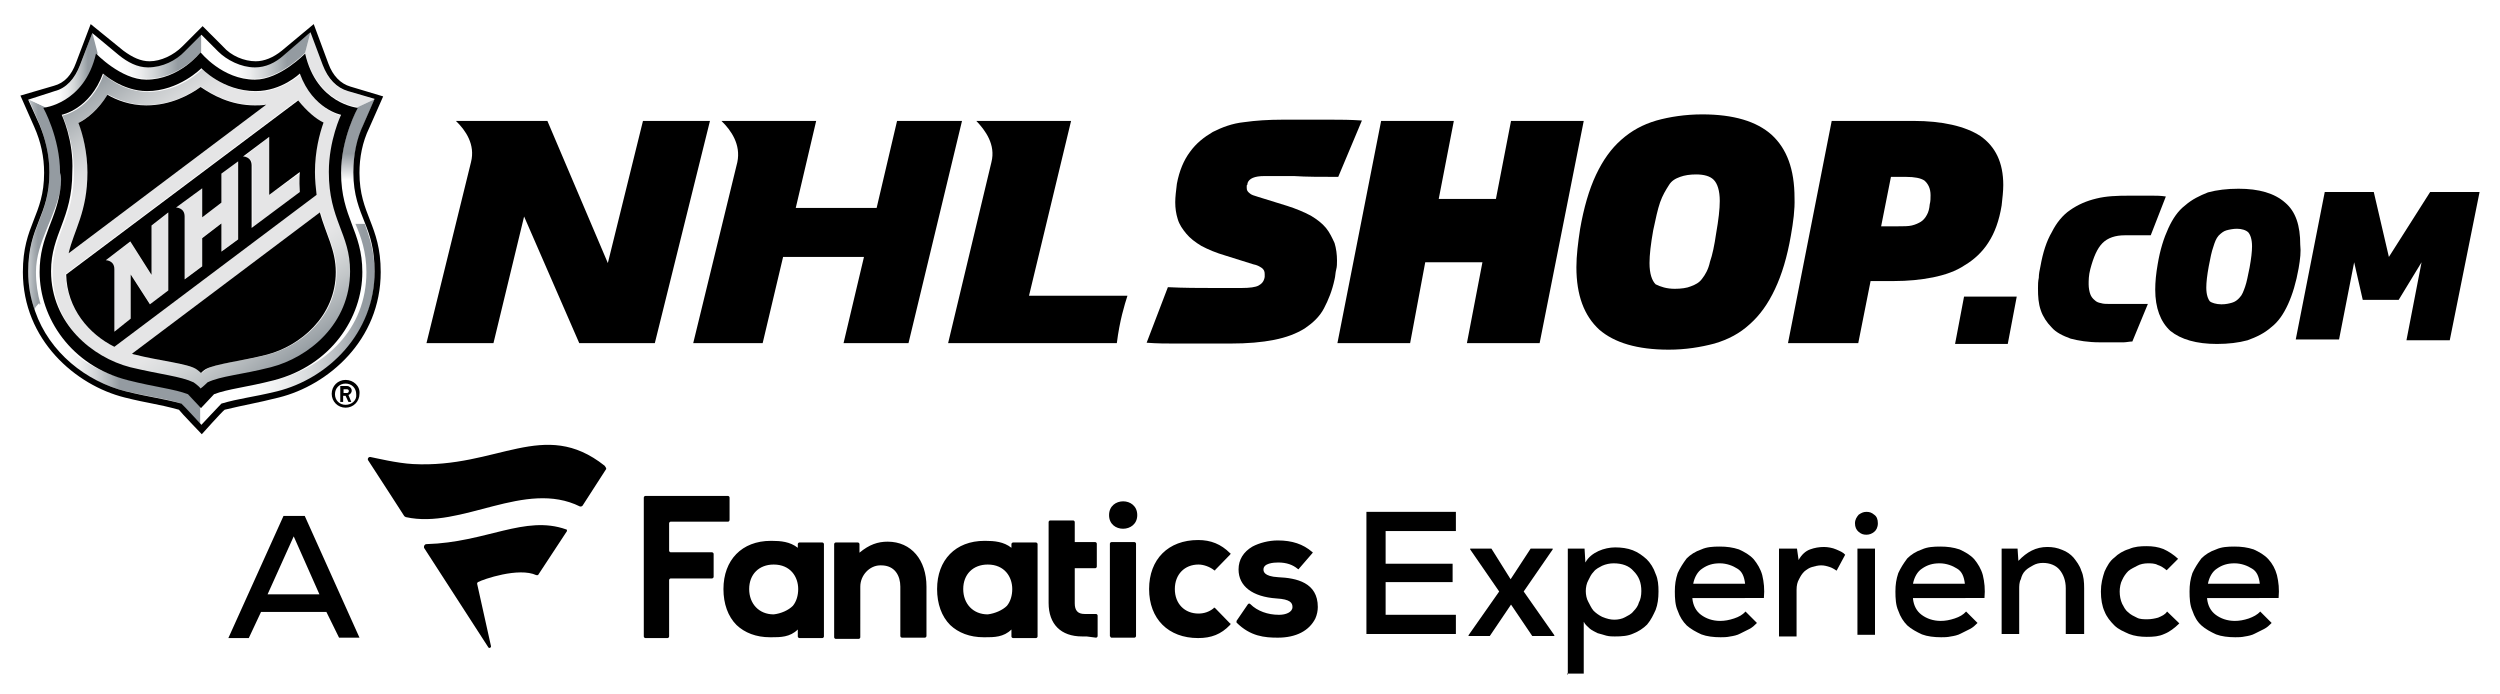<?xml version="1.0" encoding="utf-8"?>
<!-- Generator: Adobe Illustrator 24.3.0, SVG Export Plug-In . SVG Version: 6.00 Build 0)  -->
<svg version="1.1" id="NHLSHOP_brandLogo" xmlns="http://www.w3.org/2000/svg" xmlns:xlink="http://www.w3.org/1999/xlink" x="0px" y="0px"
	 viewBox="0 0 612 170" style="enable-background:new 0 0 612 170; background-color:#FFFFFF;" xml:space="preserve">
<style type="text/css">
	#NHLSHOP_brandLogo .st0{fill:#FFFFFF;}
	#NHLSHOP_brandLogo .st1{fill:#E5E5E6;}
	#NHLSHOP_brandLogo .st2{fill:url(#SVGID_1_);}
	#NHLSHOP_brandLogo .st3{fill:url(#SVGID_2_);}
	#NHLSHOP_brandLogo .st4{fill:url(#SVGID_3_);}
	#NHLSHOP_brandLogo .st5{fill:url(#SVGID_4_);}
	#NHLSHOP_brandLogo .st6{fill:url(#SVGID_5_);}
	#NHLSHOP_brandLogo .st7{fill:url(#SVGID_6_);}
	#NHLSHOP_brandLogo .st8{fill:url(#SVGID_7_);}
	#NHLSHOP_brandLogo .st9{fill:url(#SVGID_8_);}
</style>
<g>
	<g>
		<path class="st0" d="M9.7,66.6c0-9.2,4.3-12.5,5.2-21.3C13.6,53,8.7,59.1,8.7,66.6c0,2.8,0.4,5.4,1.1,7.8
			C13,84.9,22.4,90.7,31.5,93.2C17.3,89.6,9.7,77.8,9.7,66.6z"/>
		<path class="st0" d="M89.7,66.6c0-4.7-1.3-8.4-2.8-12c-1.5-4.1-3.4-7.8-3.4-12.5c0,11,5.2,14.2,5.2,24.3c0,11.2-7.7,23-21.7,26.5
			C79.8,89.8,89.7,80.6,89.7,66.6z"/>
		<path d="M84.6,93c-1.9,0-3.4,1.5-3.4,3.4s1.5,3.4,3.4,3.4c1.9,0,3.4-1.5,3.4-3.4C88.2,94.5,86.5,93,84.6,93z M84.6,99.1
			c-1.5,0-2.6-1.1-2.6-2.6c0-1.5,1.1-2.6,2.6-2.6s2.6,1.1,2.6,2.6C87.4,98,86.1,99.1,84.6,99.1z"/>
		<path d="M86.1,95.6c0-0.6-0.6-1.1-1.1-1.1h-1.7v3.9h0.7v-1.5h0.6l0.7,1.5h0.7l-0.7-1.7C85.7,96.5,86.1,96.2,86.1,95.6z M85,96.2
			h-0.9v-0.9H85c0.2,0,0.4,0.2,0.4,0.4C85.4,96,85.2,96.2,85,96.2z"/>
	</g>
	<g>
		<path class="st1" d="M85.2,22.3c-3-0.7-5-3-6.2-6.4l-3-8l-1.3,5c2.8,12.3,12.9,13.3,12.9,13.3l4.1-1.9L85.2,22.3z"/>
		<path class="st1" d="M37.1,67.4l-5.2-8.2l-6,4.5c0,0,2.1,0,2.1,2.2v15.3l4.1-3.2V67.2l4.7,7.3l4.5-3.4V52l-4.1,3.2V67.4z"/>
		<path class="st1" d="M54.2,49.6l-4.7,3.6v-7.1l-6.4,4.7c0,0,2.1,0,2.1,2.2v15.3l4.3-3.2v-6.9l4.7-3.6v6.9l4.1-3V39.5l-4.1,3V49.6z
			"/>
		<path class="st1" d="M65.9,47.7V33.5l-6.2,4.9c0,0,2.1,0,2.1,2.2V56l11.8-8.8c-0.2-3,0-4.9,0-4.9L65.9,47.7z"/>
	</g>
	<g>
		
			<linearGradient id="SVGID_1_" gradientUnits="userSpaceOnUse" x1="12003.46" y1="-11638.576" x2="12042.126" y2="-11638.576" gradientTransform="matrix(0.275 0 0 -0.275 -3297.404 -3152.573)">
			<stop  offset="0.112" style="stop-color:#FFFFFF"/>
			<stop  offset="0.236" style="stop-color:#DCDFE1"/>
			<stop  offset="0.44" style="stop-color:#A8AEB3"/>
			<stop  offset="0.539" style="stop-color:#949BA1"/>
		</linearGradient>
		<path class="st2" d="M12.1,42.3c0,10.8-5.2,13.1-5.2,24.3c0,3.6,0.6,6.7,1.7,9.7c0.4-0.7,0.7-1.3,1.3-1.9c-0.7-2.4-1.1-5-1.1-7.8
			c0-7.5,5-13.6,6.2-21.3c0.2-0.9,0.2-2.1,0.2-3.2c0-8.6-4.1-15.9-4.1-15.9l-4.1-1.9l2.8,6.4C11,33.9,12.1,37.8,12.1,42.3z"/>
		
			<linearGradient id="SVGID_2_" gradientUnits="userSpaceOnUse" x1="87.609" y1="117.338" x2="87.609" y2="147.662" gradientTransform="matrix(1 0 0 -1 0 172)">
			<stop  offset="0" style="stop-color:#FFFFFF"/>
			<stop  offset="0.348" style="stop-color:#FFFFFF"/>
			<stop  offset="0.562" style="stop-color:#949BA1"/>
			<stop  offset="1" style="stop-color:#949BA1"/>
		</linearGradient>
		<path class="st3" d="M83.5,42.1c0,4.7,1.9,8.2,3.6,12.5h2.2c-1.3-3.4-2.8-6.7-2.8-12.3c0-4.5,1.1-8.4,2.4-11.6l2.8-6.4l-4.1,1.9
			C87.6,26.3,83.5,33.5,83.5,42.1z"/>
		
			<linearGradient id="SVGID_3_" gradientUnits="userSpaceOnUse" x1="8.364" y1="82.856" x2="49.216" y2="82.856" gradientTransform="matrix(1 0 0 -1 0 172)">
			<stop  offset="0.152" style="stop-color:#FFFFFF"/>
			<stop  offset="0.212" style="stop-color:#FAFAFA"/>
			<stop  offset="0.286" style="stop-color:#EBECED"/>
			<stop  offset="0.368" style="stop-color:#D2D5D7"/>
			<stop  offset="0.454" style="stop-color:#AFB5B9"/>
			<stop  offset="0.511" style="stop-color:#949BA1"/>
		</linearGradient>
		<path class="st4" d="M45.9,96.3c-3.4-1.3-8-1.7-14.6-3.4c-9.2-2.2-18.5-8.2-21.7-18.7c-0.6,0.6-1.1,1.1-1.3,1.9
			c3.6,10.1,12.5,17.2,22.2,19.6c6.2,1.5,9.2,1.7,13.6,3c0.6,0.6,4.9,5.2,4.9,5.2v-4.5C49.3,99.9,46.5,96.7,45.9,96.3z"/>
		
			<linearGradient id="SVGID_4_" gradientUnits="userSpaceOnUse" x1="73.584" y1="84.676" x2="25.155" y2="153.84" gradientTransform="matrix(1 0 0 -1 0 172)">
			<stop  offset="0" style="stop-color:#949BA1"/>
			<stop  offset="1.347777e-02" style="stop-color:#9AA1A6"/>
			<stop  offset="0.119" style="stop-color:#C2C6C8"/>
			<stop  offset="0.202" style="stop-color:#DBDDDE"/>
			<stop  offset="0.253" style="stop-color:#E5E5E6"/>
			<stop  offset="0.753" style="stop-color:#E5E5E6"/>
			<stop  offset="0.801" style="stop-color:#DDDEDF"/>
			<stop  offset="0.875" style="stop-color:#C7CACC"/>
			<stop  offset="0.965" style="stop-color:#A4AAAE"/>
			<stop  offset="1" style="stop-color:#949BA1"/>
		</linearGradient>
		<path class="st5" d="M32.1,90.2c7.5,1.9,12.1,2.1,15.5,3.7c0,0,1.1,1.1,1.7,1.5c0.4-0.6,1.7-1.5,1.7-1.5c3.2-1.5,8-1.9,15.5-3.7
			c9.3-2.4,19.4-10.7,19.4-23.5c0-9.2-5.2-12.7-5.2-24.3c0-7.8,3-14,3-14S76.8,27,73.6,18.2c0,0-4.7,4.3-10.8,4.3
			c-7.8,0-13.3-5.6-13.3-5.6s-5.2,5.6-13.3,5.6c-6.4,0-10.8-4.3-10.8-4.3C22.2,27,15.3,28.3,15.3,28.3s2.8,6,2.8,13.8
			c0,11.8-5.2,15.1-5.2,24.3C12.7,79.5,22.8,87.7,32.1,90.2z M82.4,66.6c0,11-8.8,18.1-16.8,20.2c-5.8,1.5-13.1,2.2-15.1,3.6
			c-0.6,0.4-1.1,0.9-1.1,0.9s-0.6-0.6-1.1-0.9c-2.2-1.3-9.3-2.1-15.1-3.6c-0.2,0-0.4-0.2-0.7-0.2L78.5,52
			C79.9,57.5,82.4,61.2,82.4,66.6z M79,30c-0.9,2.8-2.1,7.1-2.1,12.1c0,2.1,0.2,3.9,0.4,5.6L28,84.9c-6.2-3.2-11.6-9.3-12-17.8
			l56.8-42.6C74.9,27.4,77.1,29.1,79,30z M21.4,42.1c0-5-1.1-9.3-2.1-12.1c2.2-1.1,4.9-3.4,7.1-6.9c2.4,1.3,5.6,2.6,9.5,2.6
			c6,0,10.5-2.6,13.3-4.5c2.6,1.9,7.3,4.5,13.3,4.5c0.9,0,1.9,0,2.8-0.2L16.8,62C18.1,56.3,21.4,51.9,21.4,42.1z"/>
		
			<linearGradient id="SVGID_5_" gradientUnits="userSpaceOnUse" x1="22.468" y1="158.363" x2="49.251" y2="158.363" gradientTransform="matrix(1 0 0 -1 0 172)">
			<stop  offset="0.247" style="stop-color:#FFFFFF"/>
			<stop  offset="0.338" style="stop-color:#FAFAFA"/>
			<stop  offset="0.449" style="stop-color:#EBECED"/>
			<stop  offset="0.571" style="stop-color:#D2D5D7"/>
			<stop  offset="0.701" style="stop-color:#AFB5B9"/>
			<stop  offset="0.786" style="stop-color:#949BA1"/>
		</linearGradient>
		<path class="st6" d="M36,19.3c8,0,13.3-6.7,13.3-6.7V8.3l-4.1,4.1c-2.1,2.1-5.6,3.9-9,3.9c-2.6,0-5-1.1-7.1-3l-6.5-5.4l1.3,5
			C23.9,13,29.9,19.3,36,19.3z"/>
		
			<linearGradient id="SVGID_6_" gradientUnits="userSpaceOnUse" x1="49.251" y1="92.387" x2="91.742" y2="92.387" gradientTransform="matrix(1 0 0 -1 0 172)">
			<stop  offset="0.197" style="stop-color:#FFFFFF"/>
			<stop  offset="0.328" style="stop-color:#FAFBFB"/>
			<stop  offset="0.474" style="stop-color:#EDEEEF"/>
			<stop  offset="0.628" style="stop-color:#D7DADC"/>
			<stop  offset="0.785" style="stop-color:#B8BDC1"/>
			<stop  offset="0.933" style="stop-color:#949BA1"/>
		</linearGradient>
		<path class="st7" d="M89.7,66.6c0,14-10.1,23.4-22.6,26.5c-6.7,1.7-11.2,2.1-14.6,3.4c-0.4,0.4-3.2,3.4-3.2,3.4v4.5
			c0,0,4.3-4.7,4.9-5.2c4.7-1.3,7.5-1.5,13.6-3C80.3,93,91.7,81.9,91.7,66.8c0-5.4-1.3-8.8-2.4-12H87C88.4,58,89.7,61.8,89.7,66.6z"
			/>
		
			<linearGradient id="SVGID_7_" gradientUnits="userSpaceOnUse" x1="49.251" y1="158.363" x2="76.031" y2="158.363" gradientTransform="matrix(1 0 0 -1 0 172)">
			<stop  offset="0.247" style="stop-color:#FFFFFF"/>
			<stop  offset="0.338" style="stop-color:#FAFAFA"/>
			<stop  offset="0.449" style="stop-color:#EBECED"/>
			<stop  offset="0.572" style="stop-color:#D2D5D7"/>
			<stop  offset="0.701" style="stop-color:#AFB5B9"/>
			<stop  offset="0.786" style="stop-color:#949BA1"/>
		</linearGradient>
		<path class="st8" d="M62.4,19.3c6.2,0,12.3-6.4,12.3-6.4l1.3-5l-6.5,5.4c-2.1,1.7-4.5,3-7.1,3c-3.6,0-6.9-1.7-9-3.9l-4.1-4.1v4.3
			C49.3,12.6,54.5,19.3,62.4,19.3z"/>
		
			<linearGradient id="SVGID_8_" gradientUnits="userSpaceOnUse" x1="6.798" y1="154.989" x2="23.806" y2="154.989" gradientTransform="matrix(1 0 0 -1 0 172)">
			<stop  offset="0.388" style="stop-color:#FFFFFF"/>
			<stop  offset="0.468" style="stop-color:#FAFAFA"/>
			<stop  offset="0.566" style="stop-color:#EBECED"/>
			<stop  offset="0.675" style="stop-color:#D2D5D7"/>
			<stop  offset="0.789" style="stop-color:#AFB5B9"/>
			<stop  offset="0.865" style="stop-color:#949BA1"/>
		</linearGradient>
		<path class="st9" d="M23.9,13l-1.3-5l-3,8c-1.3,3.4-3.4,5.6-6.2,6.4l-6.5,1.9l4.1,1.9C11,26.3,21.1,25.3,23.9,13z"/>
	</g>
	<g>
		<path d="M16.8,62l48.4-36.4c-0.9,0.2-1.9,0.2-2.8,0.2c-6,0-10.5-2.6-13.3-4.5c-2.6,1.9-7.3,4.5-13.3,4.5c-3.9,0-7.3-1.3-9.5-2.6
			c-2.2,3.6-4.9,5.8-7.1,6.9c1.1,2.8,2.2,7.3,2.2,12.1C21.4,51.9,18.1,56.3,16.8,62z"/>
		<path d="M32.3,86.6c0.2,0,0.4,0.2,0.7,0.2c5.8,1.5,13.1,2.2,15.1,3.6c0.6,0.4,1.1,0.9,1.1,0.9s0.6-0.6,1.1-0.9
			c2.2-1.3,9.3-2.1,15.1-3.6c8-2.1,16.8-9.3,16.8-20.2c0-5.4-2.4-9.2-3.9-14.6L32.3,86.6z"/>
		<path d="M10.8,42.3c0,10.5-5.2,12.7-5.2,24.3c0,16.6,12.9,27.7,24.9,30.7c6,1.5,7.8,1.5,13.3,3c0.4,0.6,5.6,6,5.6,6s5-5.6,5.6-6
			c5.4-1.3,7.3-1.5,13.3-3c12-3,24.9-14,24.9-30.7c0-11.6-5.2-14-5.2-24.3c0-3.7,0.7-7.5,2.4-11l3.4-7.7l-8-2.4
			c-2.4-0.7-4.3-2.6-5.4-5.6l-3.6-9.7l-7.8,6.5c-2.1,1.7-4.3,2.6-6.4,2.6c-2.8,0-6-1.3-8-3.6l-5-5l-5,5c-2.1,2.1-5.2,3.6-8,3.6
			c-2.1,0-4.1-0.9-6.4-2.6l-8-6.5l-3.6,9.5c-1.1,3-2.8,4.9-5.4,5.6L5,23.4l3.4,7.7C10,34.7,10.8,38.4,10.8,42.3z M13.4,22.3
			c2.8-0.7,4.9-3,6.2-6.4l3-7.8l6.5,5.4c2.1,1.7,4.5,3,7.1,3c3.6,0,6.9-1.7,9-3.9l4.1-4.1l4.1,4.1c2.1,2.1,5.6,3.9,9,3.9
			c2.6,0,5-1.1,7.1-3L76,7.9l3,8c1.3,3.4,3.4,5.6,6.2,6.4l6.5,1.9l-2.8,6.4c-1.5,3.2-2.4,7.1-2.4,11.6c0,5.6,1.5,9,2.8,12.3
			c1.3,3.2,2.4,6.5,2.4,12c0,15.1-11.4,26.2-23.9,29.3c-6.2,1.5-9.2,1.7-13.6,3c-0.6,0.6-4.9,5.2-4.9,5.2s-4.3-4.7-4.9-5.2
			c-4.7-1.3-7.5-1.5-13.6-3c-9.7-2.4-18.7-9.5-22.2-19.6c-1.1-3-1.7-6.2-1.7-9.7c0-11.4,5.2-13.5,5.2-24.3c0-4.5-1.1-8.4-2.4-11.6
			l-2.8-6.2L13.4,22.3z"/>
		<path d="M28,84.9l49.5-37.2c-0.2-1.7-0.4-3.6-0.4-5.6c0-5,1.1-9.3,2.1-12.1c-1.9-0.9-4.1-2.8-6.2-5.4L16.2,67.2
			C16.4,75.6,21.8,81.8,28,84.9z M65.9,33.5v14.2l7.5-5.6c0,0-0.2,1.9,0,4.9l-11.8,8.8V40.5c0-2.2-2.1-2.2-2.1-2.2L65.9,33.5z
			 M49.5,46.1v7.1l4.7-3.6v-7.1l4.1-3v19.1l-4.1,3v-6.9l-4.7,3.6v6.9l-4.3,3.2V53c0-2.2-2.1-2.2-2.1-2.2L49.5,46.1z M31.9,59.1
			l5.2,8.2V55.2l4.1-3.2v19.1l-4.5,3.4l-4.7-7.3V78L28,81.2V65.9c0-2.2-2.1-2.2-2.1-2.2L31.9,59.1z"/>
		<path d="M14.9,45.3C14,53.9,9.7,57.5,9.7,66.6c0,11.2,7.7,23,21.7,26.5c6.7,1.7,11.2,2.1,14.6,3.4c0.4,0.4,3.2,3.4,3.2,3.4
			s2.8-3,3.2-3.4c3.4-1.3,8-1.7,14.6-3.4c14-3.6,21.7-15.3,21.7-26.5c0-10.1-5.2-13.3-5.2-24.3c0-8.6,4.1-15.9,4.1-15.9
			s-10.1-0.9-12.9-13.3c0,0-6.2,6.4-12.3,6.4c-8,0-13.3-6.7-13.3-6.7s-5.2,6.7-13.3,6.7c-6.2,0-12.3-6.4-12.3-6.4
			c-2.8,12.3-12.9,13.3-12.9,13.3s4.1,7.3,4.1,15.9C15.1,43.3,14.9,44.4,14.9,45.3z M15.1,28.1c0,0,6.9-1.3,10.1-10.1
			c0,0,4.7,4.3,10.8,4.3c7.8,0,13.3-5.6,13.3-5.6s5.2,5.6,13.3,5.6c6.4,0,10.8-4.3,10.8-4.3c3.2,8.8,10.1,10.1,10.1,10.1
			s-3,6.2-3,14c0,11.8,5.2,15.1,5.2,24.3c0,12.9-10.1,21.1-19.4,23.5c-7.5,1.9-12.1,2.1-15.5,3.7c0,0-1.1,1.1-1.7,1.5
			c-0.4-0.6-1.7-1.5-1.7-1.5c-3.2-1.5-8-1.9-15.5-3.7c-9.3-2.4-19.4-10.7-19.4-23.5c0-9.2,5.2-12.7,5.2-24.3
			C18.1,34.3,15.1,28.1,15.1,28.1z"/>
	</g>
</g>
<g>
	<g>
		<path d="M242.7,39.7c1.1-4.3-1.5-7.8-3.7-10.1h23.2l-10.3,42.8H276c-0.7,2.2-1.9,6-2.6,11.6h-41.3L242.7,39.7z"/>
		<path d="M115.3,39.7c1.1-4.3-1.3-7.8-3.7-10.1H134l14.8,34.8l8.6-34.8h16.4L160.3,84h-18.5l-13.5-31l-7.5,31h-16.4L115.3,39.7z"/>
		<path d="M180.5,39.7c0.9-4.3-1.5-7.8-3.9-10.1h23.2l-5,21.3h19.8l5-21.3h15.9L222.4,84h-15.9l5-21.1h-19.8l-5,21.1h-17L180.5,39.7
			z"/>
	</g>
</g>
<g>
	<path d="M327.6,43.3c-4.3,0-7.8,0-10.8-0.2c-2.8,0-5.2,0-7.3,0c-2.4,0-3.7,0.6-4.1,1.7c0,0.2,0,0.4-0.2,0.6c0,0.2,0,0.4,0,0.6
		c0,0.6,0.2,0.9,0.7,1.3c0.4,0.4,1.1,0.6,2.1,0.9l7.1,2.2c2.2,0.7,4.1,1.5,5.8,2.4c1.5,0.9,2.8,1.9,3.7,3c0.9,1.1,1.5,2.4,2.1,3.7
		c0.4,1.3,0.6,2.8,0.6,4.3c0,0.7,0,1.5-0.2,2.2c-0.2,0.7-0.2,1.7-0.4,2.4c-0.6,2.8-1.5,5-2.6,7.1c-1.1,2.1-2.8,3.6-4.7,4.9
		c-2.1,1.3-4.5,2.2-7.5,2.8s-6.5,0.9-10.7,0.9c-1.5,0-3,0-4.5,0c-1.3,0-2.8,0-4.3,0c-1.5,0-3.2,0-5,0s-4.1,0-6.7-0.2l5.2-13.6
		c4.1,0.2,7.7,0.2,10.8,0.2c3.2,0,5.6,0,7.3,0c1.9,0,3.4-0.2,4.1-0.6c0.7-0.4,1.3-0.9,1.5-2.1c0-0.2,0-0.4,0-0.7
		c0-0.7-0.2-1.1-0.7-1.5c-0.6-0.4-1.1-0.7-2.1-0.9l-6.7-2.1c-2.4-0.7-4.3-1.5-6-2.4c-1.5-0.9-2.8-1.9-3.7-3
		c-0.9-1.1-1.7-2.2-2.1-3.6c-0.4-1.3-0.6-2.6-0.6-4.1c0-1.3,0.2-2.8,0.4-4.5c0.6-3.2,1.7-5.8,3.2-7.8c1.5-2.1,3.4-3.6,5.6-4.9
		c2.2-1.1,4.7-2.1,7.7-2.4c2.8-0.4,6-0.6,9.2-0.6c1.5,0,2.8,0,3.9,0s2.4,0,3.7,0s3,0,4.9,0s4.1,0,7.1,0.2L327.6,43.3z"/>
	<path d="M362.9,64.2h-14L345.2,84h-17.8l10.7-54.4h17.8l-3.7,19.1h14l3.7-19.1h17.8L376.9,84h-17.8L362.9,64.2z"/>
	<path d="M438.4,57.7c-0.9,5.2-2.2,9.5-3.9,13.1c-1.7,3.6-3.7,6.4-6.2,8.6c-2.4,2.2-5.2,3.7-8.6,4.7c-3.4,0.9-7.1,1.5-11.2,1.5
		c-7.7,0-13.3-1.7-17-4.9c-3.7-3.4-5.6-8.4-5.6-15.3c0-2.8,0.4-6,0.9-9.3c0.9-5.2,2.2-9.7,3.9-13.3c1.7-3.6,3.7-6.4,6.2-8.6
		s5.2-3.7,8.6-4.7c3.2-0.9,7.1-1.5,11.2-1.5c7.7,0,13.3,1.7,17,5c3.7,3.4,5.6,8.4,5.6,15.5C439.4,51.3,439,54.3,438.4,57.7z
		 M410,70.7c1.5,0,3-0.2,3.9-0.6c1.1-0.4,2.1-0.9,2.8-1.9c0.7-0.9,1.5-2.2,1.9-4.1c0.6-1.7,1.1-4.1,1.5-6.9c0.6-3.4,0.9-6,0.9-8
		c0-2.6-0.6-4.3-1.5-5.2s-2.4-1.3-4.3-1.3c-1.5,0-2.8,0.2-3.9,0.6c-1.1,0.4-2.1,0.9-2.8,2.1c-0.7,1.1-1.5,2.4-2.1,4.1
		c-0.6,1.7-1.1,4.1-1.7,6.9c-0.6,3.4-0.9,6-0.9,8c0,2.6,0.6,4.3,1.5,5.2C406.5,70.2,408,70.7,410,70.7z"/>
	<path d="M457.9,68.9l-3,15.1h-17.2l10.7-54.4h20c7.1,0,12.7,1.3,16.4,3.7c3.7,2.6,5.6,6.5,5.6,12c0,1.5-0.2,3.2-0.4,5
		c-0.6,3.7-1.7,6.7-3.2,9c-1.5,2.4-3.6,4.3-5.8,5.6c-2.2,1.5-4.9,2.4-7.8,3c-3,0.6-6.2,0.9-9.5,0.9H457.9z M460.5,55.4h4.1
		c1.3,0,2.6,0,3.4-0.2c0.9-0.2,1.7-0.6,2.2-0.9s1.1-0.9,1.5-1.7c0.4-0.7,0.6-1.5,0.7-2.6c0.2-0.7,0.2-1.5,0.2-2.2
		c0-1.7-0.6-2.8-1.5-3.6c-0.9-0.6-2.4-0.9-4.5-0.9h-3.7L460.5,55.4z"/>
</g>
<g>
	<g>
		<polygon points="478.6,84.2 491.5,84.2 493.7,72.6 480.8,72.6 		"/>
	</g>
</g>
<g>
	<g id="XMLID_1_">
		<path id="XMLID_9_" d="M217.3,132.6c5.8,0,9.5,4.5,9.5,11v12.1c0,0.2-0.2,0.4-0.4,0.4h-5.6c-0.2,0-0.4-0.2-0.4-0.4v-12.1
			c0-2.6-1.3-5.2-4.7-5.2h-0.2c-2.6,0-4.9,2.4-4.9,5.2V156c0,0.2-0.2,0.4-0.4,0.4h-5.6c-0.2,0-0.4-0.2-0.4-0.4v-22.8
			c0-0.2,0.2-0.4,0.4-0.4h5.4c0.2,0,0.4,0.2,0.4,0.4v2.1C212.8,133.3,214.9,132.6,217.3,132.6 M302.7,152c0,0.2,0,0.4,0,0.4
			c3.4,3.4,6.9,3.7,10.1,3.7c4.5,0,7.7-1.7,9.2-4.7c0.4-0.9,0.6-1.9,0.6-2.8c0-6-5.2-7.1-9.7-7.3c-3.6-0.2-3.6-1.5-3.6-1.9
			c0-1.5,2.4-1.7,3.6-1.7c2.1,0,3.6,0.6,4.7,1.5c0.2,0.2,0.4,0.2,0.4,0l3.2-3.7c0.2-0.2,0.2-0.4,0-0.4c-2.2-1.9-4.9-2.8-8.4-2.8
			c-2.2,0-4.5,0.6-6.2,1.5c-2.2,1.3-3.4,3.2-3.4,5.6c0,4.1,3.4,6.7,9.3,7.1c3.4,0.2,3.9,1.1,3.9,2.1c0,1.3-1.7,1.9-3.2,1.9H313
			c-2.6,0-5.2-0.9-6.9-2.6c-0.2-0.2-0.4-0.2-0.6,0L302.7,152z M246.5,148.3c0.9-1.1,1.3-2.6,1.3-4.1c0-3-1.9-6-6-6c-3.6,0-6,2.4-6,6
			s2.4,6.2,6,6.2C243.5,150.2,245.4,149.4,246.5,148.3 M247.6,133.2c0-0.2,0.2-0.4,0.4-0.4h5.6c0.2,0,0.4,0.2,0.4,0.4v22.6
			c0,0.2-0.2,0.4-0.4,0.4H248c-0.2,0-0.4-0.2-0.4-0.4v-1.7c-1.9,1.9-4.3,1.9-6.4,1.9h-0.4c-3.4,0-6.2-1.1-8.2-3
			c-2.1-2.1-3.2-5.2-3.2-8.8c0-7.1,4.5-11.8,11.6-11.8h0.2c2.2,0,4.5,0.2,6.4,1.7V133.2z M178.6,127.2v-5.4c0-0.2-0.2-0.4-0.4-0.4
			h-20.2c-0.2,0-0.4,0.2-0.4,0.4v34c0,0.2,0.2,0.4,0.4,0.4h5.4c0.2,0,0.4-0.2,0.4-0.4v-13.8c0-0.2,0.2-0.4,0.4-0.4h10.1
			c0.2,0,0.4-0.2,0.4-0.4v-5.6c0-0.2-0.2-0.4-0.4-0.4h-10.1c-0.2,0-0.4-0.2-0.4-0.4v-6.7c0-0.2,0.2-0.4,0.4-0.4h14
			C178.4,127.7,178.6,127.6,178.6,127.2 M297.5,148.9c-0.2-0.2-0.4-0.2-0.4,0c-1.1,0.9-2.4,1.3-3.7,1.3c-3.4,0-5.8-2.4-5.8-6
			c0-3.6,2.4-6,5.8-6c1.3,0,2.8,0.6,3.7,1.3c0.2,0.2,0.4,0.2,0.4,0l3.6-3.7c0.2-0.2,0.2-0.4,0-0.4c-2.2-2.2-4.7-3.2-7.8-3.2
			c-7.3,0-12,4.7-12,12c0,7.3,4.7,12,12,12c3.2,0,5.6-0.9,7.8-3.2c0.2-0.2,0.2-0.4,0-0.4L297.5,148.9z M268.3,156.1
			c0.2,0,0.4-0.2,0.4-0.4v-5c0-0.2-0.2-0.4-0.4-0.4c-0.6,0-2.4,0-2.8,0c-1.7,0-2.4-0.9-2.4-2.6v-8.6h5c0.2,0,0.4-0.2,0.4-0.4v-5.6
			c0-0.2-0.2-0.4-0.4-0.4h-5v-4.9c0-0.2-0.2-0.4-0.4-0.4h-5.6c-0.2,0-0.4,0.2-0.4,0.4v19.8c0,5.2,3,8.2,8.2,8.2h1.1L268.3,156.1z
			 M194.1,148.3c0.9-1.1,1.3-2.6,1.3-4.1c0-3-1.9-6-6-6c-3.6,0-6,2.4-6,6s2.4,6.2,6,6.2C191.2,150.2,193,149.4,194.1,148.3
			 M195.3,133.2c0-0.2,0.2-0.4,0.4-0.4h5.6c0.2,0,0.4,0.2,0.4,0.4v22.6c0,0.2-0.2,0.4-0.4,0.4h-5.6c-0.2,0-0.4-0.2-0.4-0.4v-1.7
			c-1.9,1.9-4.3,1.9-6.4,1.9h-0.4c-3.4,0-6.2-1.1-8.2-3c-2.1-2.1-3.2-5.2-3.2-8.8c0-7.1,4.5-11.8,11.6-11.8h0.2
			c2.2,0,4.5,0.2,6.4,1.7V133.2z M272.1,156.1h5.6c0.2,0,0.4-0.2,0.4-0.4v-22.6c0-0.2-0.2-0.4-0.4-0.4h-5.6c-0.2,0-0.4,0.2-0.4,0.4
			v22.6C271.9,156,271.9,156.1,272.1,156.1 M278.4,126.1c0-4.5-6.9-4.5-6.9,0S278.4,130.5,278.4,126.1"/>
		<path id="XMLID_2_" d="M148.4,114.8l-5.8,9c-0.2,0.2-0.4,0.2-0.6,0.2c-13.5-6.7-29,5.6-42.6,2.6c-0.2,0-0.2-0.2-0.4-0.2
			c0,0-6.5-10.1-8.8-13.6c-0.4-0.4,0-1.1,0.6-0.9c1.1,0.2,6.4,1.5,10.3,1.7c20.7,1.1,32-11.4,46.9,0.4
			C148.4,114.5,148.4,114.7,148.4,114.8z M131.3,140.8c0.2,0,0.2,0,0.4,0l7.1-10.8c0-0.2,0-0.4-0.2-0.4c-10.1-3.6-19.6,3.2-34.2,3.6
			c-0.4,0-0.7,0.4-0.6,0.9l15.7,24.3c0.2,0.4,0.7,0.2,0.7-0.2l-3.4-15.3c0-0.2,0-0.2,0.2-0.4C118.3,141.8,127,138.8,131.3,140.8
			L131.3,140.8z"/>
	</g>
	<g>
		<path d="M356.6,155.2h-22.1v-29.9h21.9v4.7h-17.2v8h16.4v4.5h-16.4v8h17.2v4.7H356.6z"/>
		<path d="M374.7,134.3h5.4v0.2l-7.1,10.3l7.5,10.7v0.2h-5.4l-5.2-7.7l-5.2,7.7h-5.2v-0.2l7.5-10.7l-7.1-10.3v-0.2h5.2l4.7,7.5
			L374.7,134.3z"/>
		<path d="M383.8,165.1v-30.8h4.1l0.2,3.4c0.7-1.3,1.9-2.2,3.2-2.8s2.8-0.9,4.1-0.9c1.5,0,3,0.2,4.3,0.7s2.4,1.3,3.4,2.2
			c0.9,0.9,1.7,2.1,2.2,3.6c0.6,1.3,0.7,2.8,0.7,4.3c0,1.7-0.2,3.2-0.7,4.5c-0.6,1.3-1.1,2.4-2.1,3.6c-0.9,0.9-2.1,1.7-3.4,2.2
			c-1.3,0.6-2.8,0.7-4.5,0.7c-0.6,0-1.3,0-2.1-0.2c-0.7-0.2-1.3-0.4-2.1-0.6c-0.7-0.4-1.3-0.6-1.9-1.1c-0.6-0.6-1.1-0.9-1.5-1.7
			v12.7h-4.1V165.1z M395.2,151.7c0.9,0,1.9-0.2,2.6-0.6c0.7-0.4,1.5-0.7,2.1-1.5c0.6-0.6,1.1-1.3,1.3-2.1c0.4-0.7,0.6-1.7,0.6-2.8
			c0-2.1-0.6-3.6-1.9-4.9c-1.1-1.3-2.8-1.9-4.9-1.9c-0.9,0-1.9,0.2-2.8,0.6c-0.7,0.4-1.5,0.7-2.1,1.5c-0.6,0.6-0.9,1.3-1.3,2.1
			c-0.4,0.7-0.6,1.7-0.6,2.6s0.2,1.9,0.6,2.6c0.4,0.7,0.7,1.5,1.3,2.2c0.6,0.6,1.3,1.1,2.1,1.5C393.4,151.5,394.3,151.7,395.2,151.7
			z"/>
		<path d="M414.3,146.6c0.2,1.7,0.9,3,2.1,3.9s2.8,1.5,4.7,1.5c1.1,0,2.2-0.2,3.4-0.6s2.1-0.9,2.8-1.7l2.8,2.8
			c-0.6,0.6-1.1,1.1-1.9,1.5c-0.7,0.4-1.5,0.7-2.2,1.1c-0.7,0.4-1.7,0.6-2.4,0.7c-0.9,0.2-1.7,0.2-2.4,0.2c-1.7,0-3.4-0.2-4.7-0.7
			c-1.3-0.6-2.6-1.3-3.6-2.2c-0.9-0.9-1.7-2.1-2.2-3.6c-0.6-1.3-0.7-3-0.7-4.7c0-1.7,0.2-3,0.7-4.5c0.6-1.3,1.3-2.4,2.2-3.6
			c0.9-0.9,2.1-1.7,3.6-2.2c1.3-0.6,2.8-0.7,4.5-0.7s3.2,0.2,4.7,0.7c1.3,0.6,2.6,1.3,3.6,2.4c0.9,1.1,1.7,2.4,2.1,3.9
			c0.4,1.7,0.6,3.4,0.4,5.6H414.3z M427.2,142.9c-0.2-1.7-0.7-3-1.9-3.7c-1.1-0.7-2.6-1.3-4.3-1.3s-3,0.4-4.3,1.3
			c-1.1,0.7-1.9,2.1-2.2,3.7H427.2z"/>
		<path d="M439.9,134.3l0.4,2.8c0.7-1.3,1.7-2.2,2.8-2.6c1.1-0.4,2.2-0.6,3.4-0.6c0.9,0,2.1,0.2,3,0.6c0.9,0.4,1.7,0.7,2.2,1.3
			l-2.1,3.9c-0.6-0.4-1.1-0.7-1.7-0.9c-0.6-0.2-1.3-0.4-2.1-0.4c-0.7,0-1.5,0.2-2.2,0.4c-0.7,0.2-1.3,0.6-1.9,1.1
			c-0.6,0.6-0.9,1.1-1.3,1.9c-0.4,0.7-0.6,1.5-0.6,2.6v11.4h-4.3v-21.5H439.9z"/>
		<path d="M454.1,128.1c0-0.9,0.4-1.5,0.9-2.1c0.6-0.4,1.1-0.7,1.9-0.7s1.3,0.2,1.9,0.7c0.6,0.4,0.9,1.1,0.9,2.1s-0.4,1.7-0.9,2.1
			s-1.1,0.7-1.9,0.7s-1.3-0.2-1.9-0.7S454.1,129,454.1,128.1z M459,134.3v21.1h-4.3v-21.1H459z"/>
		<path d="M468.3,146.6c0.2,1.7,0.9,3,2.1,3.9s2.8,1.5,4.7,1.5c1.1,0,2.2-0.2,3.4-0.6s2.1-0.9,2.8-1.7l2.8,2.8
			c-0.6,0.6-1.1,1.1-1.9,1.5c-0.7,0.4-1.5,0.7-2.2,1.1s-1.7,0.6-2.4,0.7c-0.9,0.2-1.7,0.2-2.4,0.2c-1.7,0-3.4-0.2-4.7-0.7
			c-1.3-0.6-2.6-1.3-3.6-2.2c-0.9-0.9-1.7-2.1-2.2-3.6c-0.6-1.3-0.7-3-0.7-4.7c0-1.7,0.2-3,0.7-4.5c0.6-1.3,1.3-2.4,2.2-3.6
			c0.9-0.9,2.1-1.7,3.6-2.2c1.3-0.6,2.8-0.7,4.5-0.7c1.7,0,3.2,0.2,4.7,0.7c1.3,0.6,2.6,1.3,3.6,2.4c0.9,1.1,1.7,2.4,2.1,3.9
			c0.4,1.7,0.6,3.4,0.4,5.6H468.3z M481,142.9c-0.2-1.7-0.7-3-1.9-3.7c-1.1-0.7-2.6-1.3-4.3-1.3c-1.7,0-3,0.4-4.3,1.3
			c-1.1,0.7-1.9,2.1-2.2,3.7H481z"/>
		<path d="M505.7,155.2V144c0-1.9-0.6-3.4-1.5-4.5c-0.9-1.1-2.4-1.7-4.1-1.7c-0.9,0-1.7,0.2-2.4,0.6c-0.7,0.4-1.3,0.7-1.9,1.3
			c-0.6,0.6-0.9,1.3-1.1,2.1c-0.4,0.7-0.4,1.7-0.4,2.4v11H490v-20.9h3.9l0.2,3c2.1-2.2,4.3-3.4,7.1-3.4c1.3,0,2.4,0.2,3.6,0.7
			c1.1,0.4,2.1,1.1,2.8,1.9c0.7,0.9,1.5,1.9,1.9,3.2c0.6,1.3,0.7,2.8,0.7,4.3v11.2H505.7z"/>
		<path d="M533.5,152.6c-1.1,1.1-2.4,2.1-3.7,2.6c-1.3,0.6-2.6,0.7-4.3,0.7c-1.5,0-3-0.2-4.3-0.7c-1.3-0.6-2.6-1.1-3.6-2.1
			s-1.9-2.1-2.4-3.4c-0.6-1.3-0.9-3-0.9-4.9s0.4-3.4,0.9-4.9c0.6-1.3,1.3-2.6,2.4-3.4c0.9-0.9,2.2-1.7,3.6-2.1
			c1.3-0.6,2.8-0.7,4.3-0.7c1.5,0,2.8,0.2,4.1,0.7c1.3,0.6,2.4,1.3,3.6,2.4l-2.8,2.8c-0.7-0.6-1.5-1.1-2.2-1.3
			c-0.7-0.4-1.7-0.4-2.4-0.4c-0.9,0-1.9,0.2-2.6,0.6c-0.7,0.4-1.5,0.7-2.2,1.3c-0.6,0.6-1.1,1.3-1.5,2.2c-0.4,0.7-0.6,1.9-0.6,2.8
			c0,1.1,0.2,2.1,0.6,3c0.4,0.7,0.7,1.5,1.5,2.1c0.6,0.6,1.3,0.9,2.1,1.3c0.7,0.4,1.7,0.4,2.6,0.4c0.9,0,1.9-0.2,2.6-0.4
			c0.9-0.4,1.7-0.7,2.2-1.5L533.5,152.6z"/>
		<path d="M540.3,146.6c0.2,1.7,0.9,3,2.1,3.9s2.8,1.5,4.7,1.5c1.1,0,2.2-0.2,3.4-0.6c1.1-0.4,2.1-0.9,2.8-1.7l2.8,2.8
			c-0.6,0.6-1.1,1.1-1.9,1.5c-0.7,0.4-1.5,0.7-2.2,1.1c-0.7,0.4-1.7,0.6-2.4,0.7c-0.9,0.2-1.7,0.2-2.4,0.2c-1.7,0-3.4-0.2-4.7-0.7
			c-1.3-0.6-2.6-1.3-3.6-2.2s-1.7-2.1-2.2-3.6c-0.6-1.3-0.7-3-0.7-4.7c0-1.7,0.2-3,0.7-4.5c0.6-1.3,1.3-2.4,2.2-3.6
			c0.9-0.9,2.1-1.7,3.6-2.2c1.3-0.6,2.8-0.7,4.5-0.7s3.2,0.2,4.7,0.7c1.3,0.6,2.6,1.3,3.6,2.4s1.7,2.4,2.1,3.9
			c0.4,1.7,0.6,3.4,0.4,5.6H540.3z M553.2,142.9c-0.2-1.7-0.7-3-1.9-3.7c-1.1-0.7-2.6-1.3-4.3-1.3s-3,0.4-4.3,1.3
			c-1.1,0.7-1.9,2.1-2.2,3.7H553.2z"/>
	</g>
	<g>
		<path d="M79.9,149.8H63.9l-3,6.4h-5l13.5-29.9h5.2L88,156.1h-5L79.9,149.8z M71.9,131.3l-6.4,14.2h12.7L71.9,131.3z"/>
	</g>
</g>
<g>
	<path d="M522,83.6c-0.7,0-1.5,0.2-2.1,0.2c-0.6,0-1.3,0-1.9,0s-1.3,0-1.9,0s-1.3,0-2.1,0c-2.8,0-5.2-0.4-7.1-0.9
		c-1.9-0.7-3.6-1.5-4.7-2.8c-1.1-1.1-2.1-2.6-2.6-4.1c-0.6-1.7-0.7-3.4-0.7-5.4c0-0.9,0-1.7,0.2-2.6c0-0.9,0.2-1.9,0.4-2.8
		c0.6-3.4,1.5-6.2,2.8-8.4c1.1-2.2,2.6-4.1,4.5-5.4s3.9-2.2,6.4-2.8c2.4-0.6,5-0.7,8-0.7c0.6,0,1.3,0,1.9,0s1.1,0,1.7,0s1.3,0,2.2,0
		c0.9,0,1.9,0,3.2,0.2l-3.7,9.5c-0.7,0-1.5,0-2.1,0c-0.6,0-1.1,0-1.5,0c-0.6,0-0.9,0-1.3,0c-0.4,0-0.9,0-1.5,0
		c-2.2,0-4.1,0.6-5.4,1.9c-1.3,1.3-2.2,3.4-3,6.4c-0.4,1.5-0.4,2.8-0.4,3.7s0.2,1.9,0.4,2.4c0.2,0.6,0.6,1.1,1.1,1.5
		c0.4,0.4,0.9,0.6,1.5,0.7c0.6,0.2,1.3,0.2,1.9,0.2c0.9,0,1.9,0,2.6,0s1.5,0,2.4,0c0.7,0,1.5,0,2.2,0c0.7,0,1.5,0,2.4,0L522,83.6z"
		/>
</g>
<g>
	<g>
		<path d="M562.7,65.7c-0.6,3.4-1.5,6.4-2.6,8.8s-2.4,4.3-4.1,5.6c-1.7,1.5-3.6,2.4-5.8,3.2c-2.2,0.6-4.7,0.9-7.5,0.9
			c-5,0-8.8-1.1-11.4-3.2c-2.4-2.2-3.7-5.6-3.7-10.1c0-1.9,0.2-3.9,0.6-6.2c0.6-3.6,1.5-6.4,2.6-8.8c1.1-2.4,2.4-4.3,4.1-5.6
			c1.7-1.5,3.6-2.4,5.6-3.2c2.2-0.6,4.7-0.9,7.5-0.9c5,0,8.8,1.1,11.4,3.4c2.6,2.2,3.7,5.6,3.7,10.3
			C563.3,61.6,563.1,63.4,562.7,65.7z M543.8,74.5c1.1,0,1.9-0.2,2.6-0.4c0.7-0.2,1.3-0.6,1.9-1.3c0.6-0.6,0.9-1.5,1.3-2.6
			s0.7-2.8,1.1-4.7c0.4-2.2,0.6-3.9,0.6-5.2c0-1.7-0.4-2.8-0.9-3.4c-0.6-0.6-1.7-0.9-2.8-0.9c-0.9,0-1.9,0.2-2.6,0.4
			c-0.7,0.2-1.3,0.7-1.9,1.3c-0.6,0.7-0.9,1.5-1.3,2.8c-0.4,1.1-0.7,2.6-1.1,4.7c-0.4,2.2-0.6,3.9-0.6,5.2c0,1.7,0.4,2.8,0.9,3.4
			C541.4,74.1,542.5,74.5,543.8,74.5z"/>
		<path d="M589.1,83.3l3.7-19.1l-5.6,9.2h-8.8l-2.1-9.2l-3.7,18.9H562l7.1-36.1h12l3.7,15.9L594.9,47H607l-7.3,36.3H589.1z"/>
	</g>
</g>
</svg>
